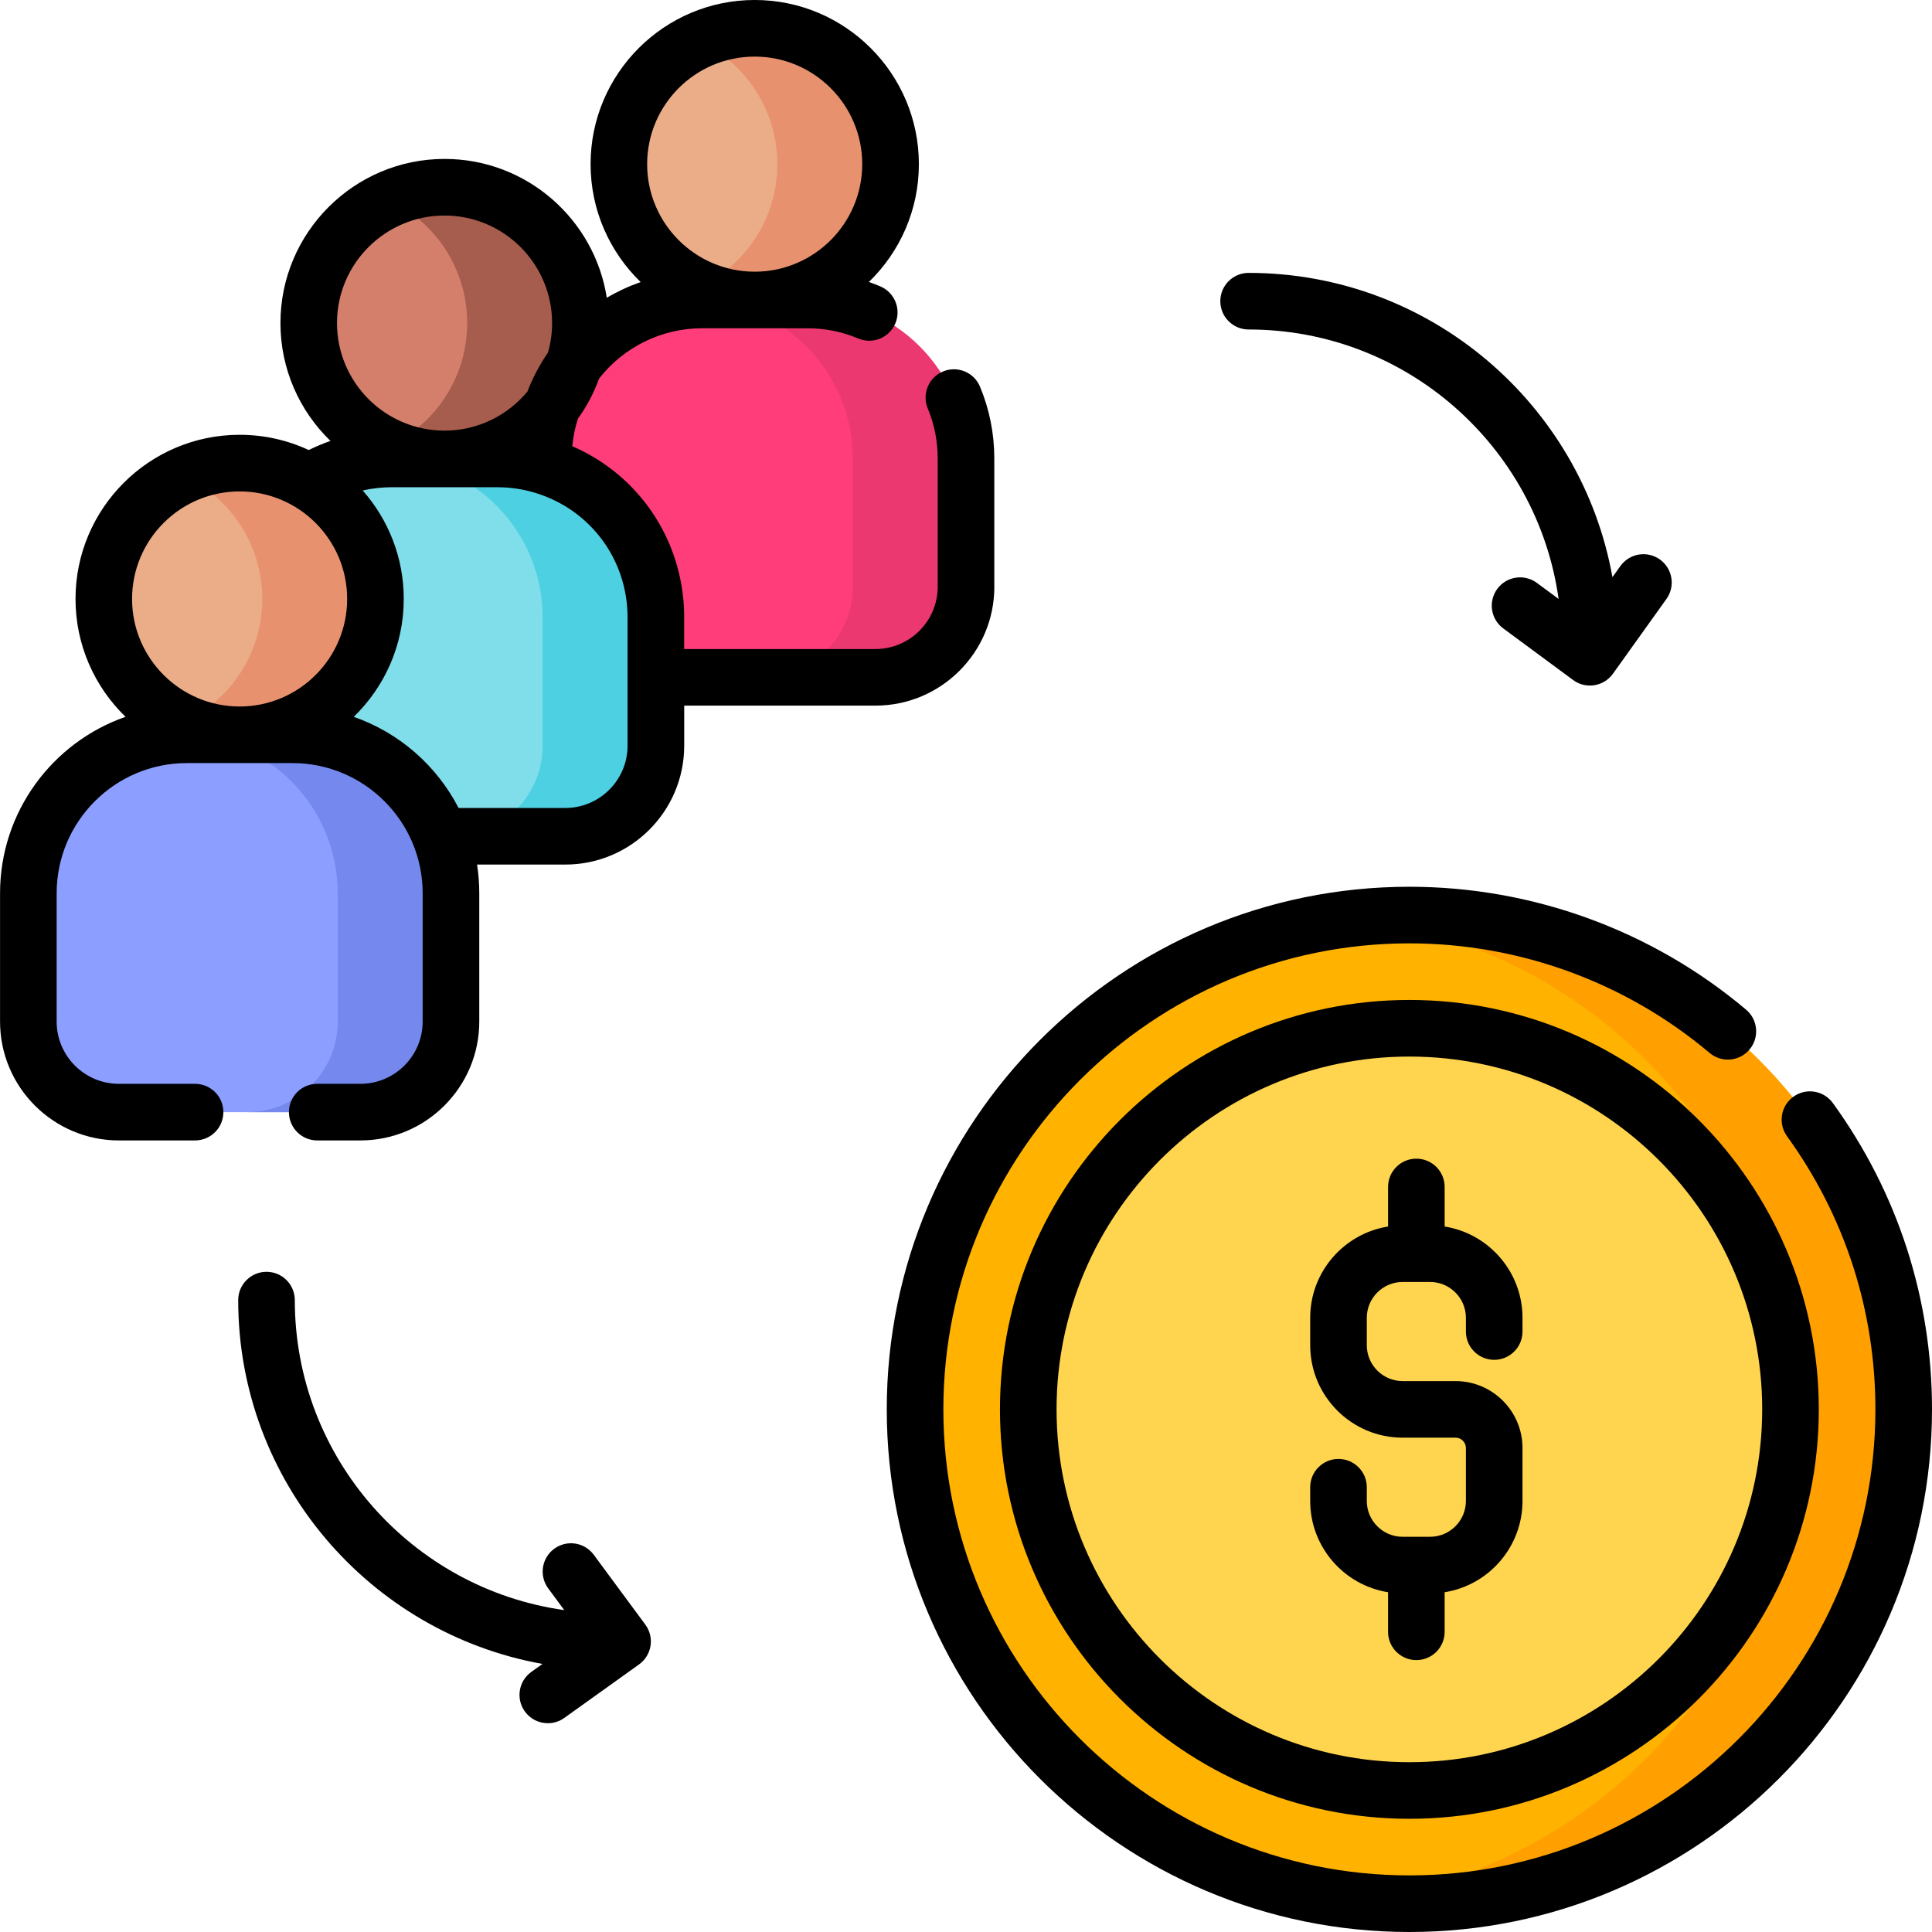 <?xml version="1.0" encoding="UTF-8"?> <svg xmlns="http://www.w3.org/2000/svg" id="Capa_1" height="512" viewBox="0 0 512 512" width="512"><circle cx="200" cy="43.5" fill="#ebad88" r="36"></circle><path d="m200 7.5c-5.355 0-10.432 1.178-15 3.275 12.391 5.689 21 18.198 21 32.725s-8.609 27.036-21 32.725c4.568 2.097 9.645 3.275 15 3.275 19.882 0 36-16.118 36-36s-16.118-36-36-36z" fill="#e8916f"></path><path d="m232 179.5h-64c-13.255 0-24-10.745-24-24v-34c0-23.196 18.804-42 42-42h28c23.196 0 42 18.804 42 42v34c0 13.255-10.745 24-24 24z" fill="#ff3d7a"></path><path d="m214 79.5h-28c-.335 0-.667.017-1 .025 22.732.533 41 19.114 41 41.975v34c0 13.255-10.745 24-24 24h30c13.255 0 24-10.745 24-24v-34c0-23.196-18.804-42-42-42z" fill="#eb3870"></path><circle cx="117.808" cy="85.619" fill="#d47f6c" r="36"></circle><path d="m117.808 49.619c-5.355 0-10.432 1.178-15 3.275 12.391 5.689 21 18.198 21 32.725s-8.609 27.036-21 32.725c4.568 2.097 9.645 3.275 15 3.275 19.882 0 36-16.118 36-36s-16.118-36-36-36z" fill="#a65d4e"></path><path d="m149.808 221.619h-64c-13.255 0-24-10.745-24-24v-34c0-23.196 18.804-42 42-42h28c23.196 0 42 18.804 42 42v34c0 13.255-10.745 24-24 24z" fill="#80deea"></path><path d="m131.808 121.619h-28c-.335 0-.667.017-1 .025 22.732.533 41 19.114 41 41.975v34c0 13.255-10.745 24-24 24h30c13.255 0 24-10.745 24-24v-34c0-23.196-18.804-42-42-42z" fill="#4dd0e1"></path><circle cx="373.5" cy="373.5" fill="#ffb300" r="131"></circle><path d="m373.5 242.5c-5.073 0-10.077.299-15 .86 65.284 7.443 116 62.864 116 130.14s-50.716 122.697-116 130.14c4.923.562 9.927.86 15 .86 72.349 0 131-58.651 131-131s-58.651-131-131-131z" fill="#ffa000"></path><circle cx="373.5" cy="373.5" fill="#ffd54f" r="101"></circle><circle cx="63.5" cy="158.729" fill="#ebad88" r="36"></circle><path d="m63.5 122.728c-5.355 0-10.432 1.178-15 3.275 12.391 5.689 21 18.198 21 32.725s-8.609 27.036-21 32.725c4.568 2.097 9.645 3.275 15 3.275 19.882 0 36-16.118 36-36s-16.118-36-36-36z" fill="#e8916f"></path><path d="m95.5 294.728h-64c-13.255 0-24-10.745-24-24v-34c0-23.196 18.804-42 42-42h28c23.196 0 42 18.804 42 42v34c0 13.255-10.745 24-24 24z" fill="#8c9eff"></path><path d="m77.5 194.729h-28c-.335 0-.667.017-1 .025 22.732.533 41 19.114 41 41.975v34c0 13.255-10.745 24-24 24h30c13.255 0 24-10.745 24-24v-34c0-23.196-18.804-42-42-42z" fill="#7488ed"></path><path d="m263.5 155.5v-34c0-6.584-1.273-12.982-3.785-19.017-1.592-3.825-5.982-5.636-9.807-4.042-3.824 1.592-5.634 5.982-4.042 9.806 1.748 4.198 2.634 8.657 2.634 13.253v34c0 9.098-7.402 16.5-16.5 16.5h-50.69v-8.38c0-.164-.001-.327-.002-.491-.001-.056-.002-.113-.002-.17-.001-.108-.003-.216-.005-.324-.001-.063-.003-.127-.004-.19-.002-.101-.005-.201-.008-.302-.002-.067-.004-.134-.006-.201-.003-.096-.006-.193-.01-.29-.003-.068-.005-.136-.008-.205-.004-.097-.008-.193-.013-.289-.003-.068-.007-.136-.01-.204-.005-.094-.01-.189-.016-.283-.004-.069-.008-.138-.012-.207-.006-.095-.012-.189-.018-.284-.005-.068-.009-.135-.014-.203-.007-.099-.015-.198-.022-.297-.005-.063-.01-.126-.015-.189-.009-.113-.019-.225-.029-.338-.004-.047-.008-.094-.012-.141-.012-.134-.025-.268-.038-.401-.003-.03-.006-.059-.009-.089-.016-.16-.033-.32-.051-.48-.005-.044-.01-.087-.015-.131-.013-.116-.027-.233-.041-.349-.007-.061-.015-.121-.023-.181-.012-.098-.024-.195-.037-.292-.009-.068-.018-.136-.027-.204-.012-.092-.025-.185-.038-.277-.009-.067-.019-.135-.029-.202-.013-.092-.027-.184-.041-.276-.01-.068-.021-.136-.031-.204-.014-.089-.028-.178-.042-.267-.011-.071-.023-.143-.035-.214-.014-.088-.029-.176-.044-.264-.011-.068-.023-.135-.035-.203-.017-.096-.034-.192-.051-.288-.011-.061-.022-.122-.033-.183-.02-.107-.04-.213-.06-.32-.009-.049-.018-.097-.028-.146-.029-.15-.059-.3-.089-.449-.001-.006-.002-.012-.004-.018-.032-.159-.065-.318-.099-.477-.007-.031-.014-.063-.02-.094-.026-.123-.053-.245-.081-.368-.012-.056-.025-.111-.038-.166-.023-.101-.046-.201-.069-.302-.013-.056-.026-.111-.039-.167-.024-.099-.047-.199-.072-.298-.015-.061-.03-.122-.045-.182-.023-.092-.046-.184-.069-.275-.016-.063-.032-.126-.049-.189-.024-.091-.047-.182-.071-.273-.017-.064-.034-.128-.051-.192-.024-.089-.048-.179-.073-.268-.017-.063-.034-.125-.052-.188-.027-.096-.054-.193-.082-.289-.016-.054-.031-.109-.047-.163-.03-.102-.06-.204-.09-.305-.015-.051-.03-.102-.045-.152-.038-.127-.077-.254-.116-.38-.007-.023-.014-.046-.021-.069-.047-.152-.095-.303-.144-.455-.01-.03-.02-.06-.029-.091-.039-.12-.078-.24-.117-.359-.017-.05-.034-.1-.05-.151-.033-.097-.065-.194-.098-.291-.021-.062-.043-.124-.064-.186-.03-.086-.06-.172-.09-.258-.021-.061-.043-.121-.065-.182-.033-.092-.066-.185-.1-.277-.019-.052-.038-.104-.057-.156-.036-.097-.071-.193-.107-.289-.02-.055-.041-.109-.062-.164-.034-.09-.069-.181-.104-.271-.022-.057-.044-.114-.066-.171-.037-.096-.075-.192-.114-.288-.019-.048-.038-.096-.057-.145-.04-.101-.081-.201-.122-.302-.019-.046-.038-.093-.057-.139-.051-.124-.103-.247-.154-.37-.008-.02-.016-.039-.024-.059-.062-.147-.125-.294-.189-.44-.005-.011-.01-.022-.015-.033-.058-.132-.116-.264-.174-.396-.017-.037-.034-.074-.05-.112-.048-.107-.096-.213-.145-.32-.021-.045-.042-.09-.063-.135-.043-.094-.087-.187-.13-.281-.026-.056-.053-.111-.079-.167-.041-.087-.082-.174-.124-.26-.026-.054-.052-.108-.079-.162-.042-.088-.085-.175-.128-.262-.026-.053-.052-.105-.078-.158-.044-.088-.088-.175-.132-.263-.027-.053-.054-.107-.081-.161-.044-.086-.088-.172-.133-.259-.027-.052-.054-.104-.081-.156-.051-.097-.102-.194-.154-.291-.02-.039-.041-.077-.061-.116-.058-.109-.117-.219-.177-.327-.016-.03-.032-.059-.048-.088-.15-.275-.303-.548-.458-.82-.022-.039-.045-.077-.067-.116-.055-.095-.109-.189-.164-.284-.028-.048-.056-.095-.084-.143-.052-.089-.105-.177-.157-.266-.028-.047-.056-.094-.084-.14-.052-.086-.103-.171-.155-.257-.031-.051-.062-.101-.093-.152-.051-.082-.101-.165-.152-.247-.032-.051-.064-.102-.096-.153-.051-.082-.103-.163-.154-.244-.032-.05-.064-.101-.096-.151-.054-.084-.108-.167-.162-.25-.03-.046-.06-.093-.09-.139-.058-.088-.116-.176-.174-.264-.028-.042-.056-.084-.084-.126-.066-.098-.132-.197-.199-.294-.02-.03-.041-.06-.061-.09-.177-.259-.356-.517-.538-.772-.019-.027-.038-.053-.057-.079-.071-.1-.143-.199-.214-.298-.029-.041-.059-.081-.089-.121-.062-.085-.124-.17-.187-.254-.032-.043-.064-.087-.097-.13-.061-.082-.122-.164-.184-.246-.034-.045-.068-.09-.103-.135-.06-.078-.119-.157-.18-.235-.035-.046-.071-.092-.106-.137-.061-.078-.121-.156-.183-.234-.036-.046-.072-.092-.109-.138-.061-.078-.123-.155-.185-.232-.034-.043-.069-.086-.103-.129-.069-.085-.138-.17-.208-.255-.028-.035-.057-.07-.085-.104-.077-.094-.155-.187-.232-.28-.023-.027-.045-.054-.067-.081-.202-.241-.406-.48-.613-.717-.018-.02-.036-.041-.054-.061-.085-.097-.17-.194-.255-.29-.03-.033-.06-.066-.089-.1-.073-.082-.147-.164-.221-.246-.036-.04-.073-.08-.109-.119-.068-.074-.136-.149-.204-.223-.042-.045-.083-.09-.125-.135-.064-.069-.128-.137-.192-.206-.042-.045-.085-.09-.127-.134-.068-.071-.135-.142-.203-.213-.039-.04-.078-.081-.117-.121-.071-.074-.143-.147-.215-.22-.038-.039-.076-.078-.114-.116-.075-.076-.15-.152-.225-.227-.034-.034-.068-.069-.102-.103-.089-.089-.179-.177-.269-.266-.02-.02-.041-.04-.061-.06-.226-.221-.454-.439-.684-.656-.023-.021-.046-.042-.068-.064-.093-.087-.187-.175-.281-.261-.028-.026-.056-.051-.084-.077-.086-.079-.172-.157-.258-.236-.038-.035-.077-.069-.116-.104-.078-.07-.157-.141-.236-.211-.041-.036-.082-.072-.123-.108-.076-.067-.153-.135-.229-.201-.043-.037-.085-.074-.128-.111-.077-.066-.153-.132-.23-.198-.044-.037-.087-.074-.131-.111-.075-.063-.15-.127-.225-.19-.046-.039-.092-.077-.138-.115-.077-.064-.154-.127-.231-.191-.044-.036-.088-.072-.132-.108-.086-.07-.172-.14-.258-.209-.035-.028-.069-.056-.104-.084-.104-.083-.209-.167-.315-.249-.019-.015-.037-.029-.056-.044-.126-.099-.253-.198-.381-.296-.002-.001-.004-.003-.006-.004-.122-.094-.244-.186-.366-.278-.036-.027-.073-.054-.109-.081-.089-.066-.177-.133-.266-.198-.044-.032-.088-.064-.132-.097-.084-.062-.168-.123-.253-.184-.045-.033-.091-.066-.136-.098-.082-.059-.164-.117-.246-.176-.049-.035-.099-.07-.148-.104-.079-.055-.158-.111-.237-.166-.053-.037-.105-.073-.158-.109-.078-.054-.156-.107-.235-.161-.051-.035-.102-.07-.154-.104-.081-.055-.162-.109-.244-.164-.051-.034-.101-.068-.152-.101-.088-.058-.177-.116-.266-.174-.042-.028-.084-.055-.126-.083-.106-.068-.212-.136-.318-.204-.027-.017-.055-.035-.082-.052-.136-.086-.272-.172-.409-.256-.003-.002-.006-.004-.009-.006-.131-.082-.263-.163-.396-.243-.037-.023-.075-.045-.113-.068-.097-.058-.193-.116-.29-.174-.052-.031-.104-.061-.155-.092-.085-.05-.169-.099-.254-.149-.054-.031-.109-.063-.164-.094-.085-.049-.17-.098-.255-.146-.054-.031-.108-.061-.162-.092-.083-.047-.166-.094-.25-.14-.058-.032-.116-.064-.173-.096-.082-.045-.164-.09-.247-.135-.059-.032-.117-.064-.176-.095-.084-.045-.168-.09-.252-.135-.056-.03-.112-.059-.168-.089-.088-.046-.176-.092-.265-.138-.054-.028-.108-.056-.163-.084-.099-.051-.198-.101-.298-.151-.042-.021-.085-.043-.127-.064-.143-.072-.287-.144-.432-.214-.008-.004-.017-.008-.025-.012-.136-.066-.272-.132-.409-.198-.043-.021-.086-.041-.13-.061-.101-.048-.202-.095-.303-.143-.056-.026-.112-.052-.168-.077-.09-.042-.18-.083-.27-.124-.06-.027-.12-.054-.18-.081-.088-.039-.175-.078-.263-.117-.06-.026-.119-.052-.179-.079-.048-.021-.096-.042-.144-.063.231-2.485.731-4.923 1.496-7.293 2.325-3.234 4.218-6.798 5.594-10.608 6.509-8.382 16.621-13.354 27.261-13.354h28c4.663 0 9.181.911 13.429 2.707 3.817 1.617 8.216-.172 9.829-3.986s-.171-8.215-3.986-9.828c-.997-.422-2.004-.809-3.021-1.163 8.166-7.912 13.249-18.988 13.249-31.23 0-23.986-19.514-43.5-43.5-43.5s-43.5 19.514-43.5 43.5c0 12.253 5.093 23.338 13.272 31.252-3.125 1.088-6.135 2.485-8.979 4.167-3.232-20.817-21.277-36.8-42.984-36.8-23.986 0-43.5 19.514-43.5 43.5 0 12.244 5.085 23.322 13.254 31.234-1.965.682-3.888 1.489-5.757 2.417-5.567-2.593-11.77-4.042-18.305-4.042-23.986 0-43.5 19.514-43.5 43.5 0 12.246 5.087 23.325 13.257 31.238-19.341 6.738-33.258 25.155-33.258 46.763v34c0 17.369 14.131 31.5 31.5 31.5h20.183c4.142 0 7.5-3.357 7.5-7.5s-3.358-7.5-7.5-7.5h-20.183c-9.098 0-16.5-7.402-16.5-16.5v-34c0-19.023 15.477-34.5 34.5-34.5h28c19.023 0 34.5 15.477 34.5 34.5v34c0 9.098-7.402 16.5-16.5 16.5h-11.445c-4.142 0-7.5 3.357-7.5 7.5s3.358 7.5 7.5 7.5h11.445c17.369 0 31.5-14.131 31.5-31.5v-34c0-2.587-.2-5.128-.584-7.608h23.394c17.369 0 31.5-14.131 31.5-31.5v-10.621h50.69c17.369 0 31.5-14.131 31.5-31.5zm-63.5-140.5c15.715 0 28.5 12.785 28.5 28.5s-12.785 28.5-28.5 28.5-28.5-12.785-28.5-28.5 12.785-28.5 28.5-28.5zm-82.192 42.119c15.715 0 28.5 12.785 28.5 28.5 0 2.709-.38 5.332-1.09 7.817-2.216 3.208-4.038 6.668-5.427 10.302-5.232 6.336-13.144 10.381-21.983 10.381-15.715 0-28.5-12.785-28.5-28.5s12.785-28.5 28.5-28.5zm-54.308 73.11c15.715 0 28.5 12.785 28.5 28.5s-12.785 28.5-28.5 28.5-28.5-12.786-28.5-28.5 12.785-28.5 28.5-28.5zm102.81 67.391c0 9.098-7.402 16.5-16.5 16.5h-28.282c-5.784-11.218-15.731-19.955-27.786-24.154 8.171-7.913 13.257-18.992 13.257-31.238 0-11.009-4.111-21.076-10.879-28.746 2.507-.571 5.085-.862 7.689-.862h28c3.411 0 6.78.497 10.014 1.478 14.646 4.44 24.486 17.711 24.486 33.022v34z"></path><path d="m373.5 265c-59.827 0-108.5 48.673-108.5 108.5s48.673 108.5 108.5 108.5 108.5-48.673 108.5-108.5-48.673-108.5-108.5-108.5zm0 202c-51.556 0-93.5-41.944-93.5-93.5s41.944-93.5 93.5-93.5 93.5 41.944 93.5 93.5-41.944 93.5-93.5 93.5z"></path><path d="m485.727 292.321c-2.43-3.354-7.12-4.104-10.474-1.673s-4.104 7.119-1.673 10.474c15.321 21.146 23.42 46.174 23.42 72.378 0 68.099-55.402 123.5-123.5 123.5s-123.5-55.401-123.5-123.5 55.402-123.5 123.5-123.5c29.099 0 57.356 10.314 79.565 29.042 3.167 2.671 7.898 2.267 10.568-.898 2.67-3.167 2.268-7.898-.898-10.568-24.911-21.008-56.602-32.576-89.235-32.576-76.369 0-138.5 62.131-138.5 138.5s62.131 138.5 138.5 138.5 138.5-62.131 138.5-138.5c0-29.386-9.085-57.457-26.273-81.179z"></path><path d="m382.848 325.042v-10.485c0-4.143-3.358-7.5-7.5-7.5s-7.5 3.357-7.5 7.5v10.485c-11.678 1.86-20.632 12.001-20.632 24.195v7.264c0 13.51 10.991 24.5 24.5 24.5h14.018c1.514 0 2.746 1.231 2.746 2.745v14.019c0 5.238-4.262 9.5-9.5 9.5h-7.264c-5.238 0-9.5-4.262-9.5-9.5v-3.632c0-4.143-3.358-7.5-7.5-7.5s-7.5 3.357-7.5 7.5v3.632c0 12.194 8.954 22.334 20.632 24.195v10.485c0 4.143 3.358 7.5 7.5 7.5s7.5-3.357 7.5-7.5v-10.485c11.678-1.86 20.632-12.001 20.632-24.195v-14.019c0-9.785-7.96-17.745-17.746-17.745h-14.018c-5.238 0-9.5-4.262-9.5-9.5v-7.264c0-5.238 4.262-9.5 9.5-9.5h7.264c5.238 0 9.5 4.262 9.5 9.5v3.632c0 4.143 3.358 7.5 7.5 7.5s7.5-3.357 7.5-7.5v-3.632c0-12.195-8.954-22.335-20.632-24.195z"></path><path d="m330.894 87.319c41.823 0 76.515 31.111 82.15 71.406l-5.755-4.251c-3.332-2.463-8.027-1.757-10.489 1.576-2.461 3.332-1.755 8.027 1.577 10.488l18.512 13.674c1.298.96 2.862 1.468 4.456 1.468.39 0 .781-.03 1.171-.092 1.984-.313 3.759-1.41 4.928-3.044l14.179-19.813c2.411-3.368 1.634-8.053-1.734-10.464-3.369-2.41-8.053-1.634-10.464 1.735l-2.112 2.951c-8.199-45.78-48.315-80.635-96.418-80.635-4.142 0-7.5 3.357-7.5 7.5s3.356 7.501 7.499 7.501z"></path><path d="m157.347 412.025c-2.463-3.333-7.159-4.038-10.489-1.576-3.332 2.461-4.038 7.156-1.577 10.488l4.251 5.755c-40.295-5.635-71.406-40.327-71.406-82.149 0-4.143-3.358-7.5-7.5-7.5s-7.5 3.357-7.5 7.5c0 48.103 34.854 88.218 80.634 96.417l-2.951 2.112c-3.368 2.411-4.145 7.096-1.734 10.464 1.464 2.047 3.768 3.137 6.105 3.137 1.511 0 3.036-.456 4.358-1.401l19.814-14.179c1.633-1.169 2.73-2.944 3.043-4.929s-.182-4.012-1.375-5.627z"></path></svg> 